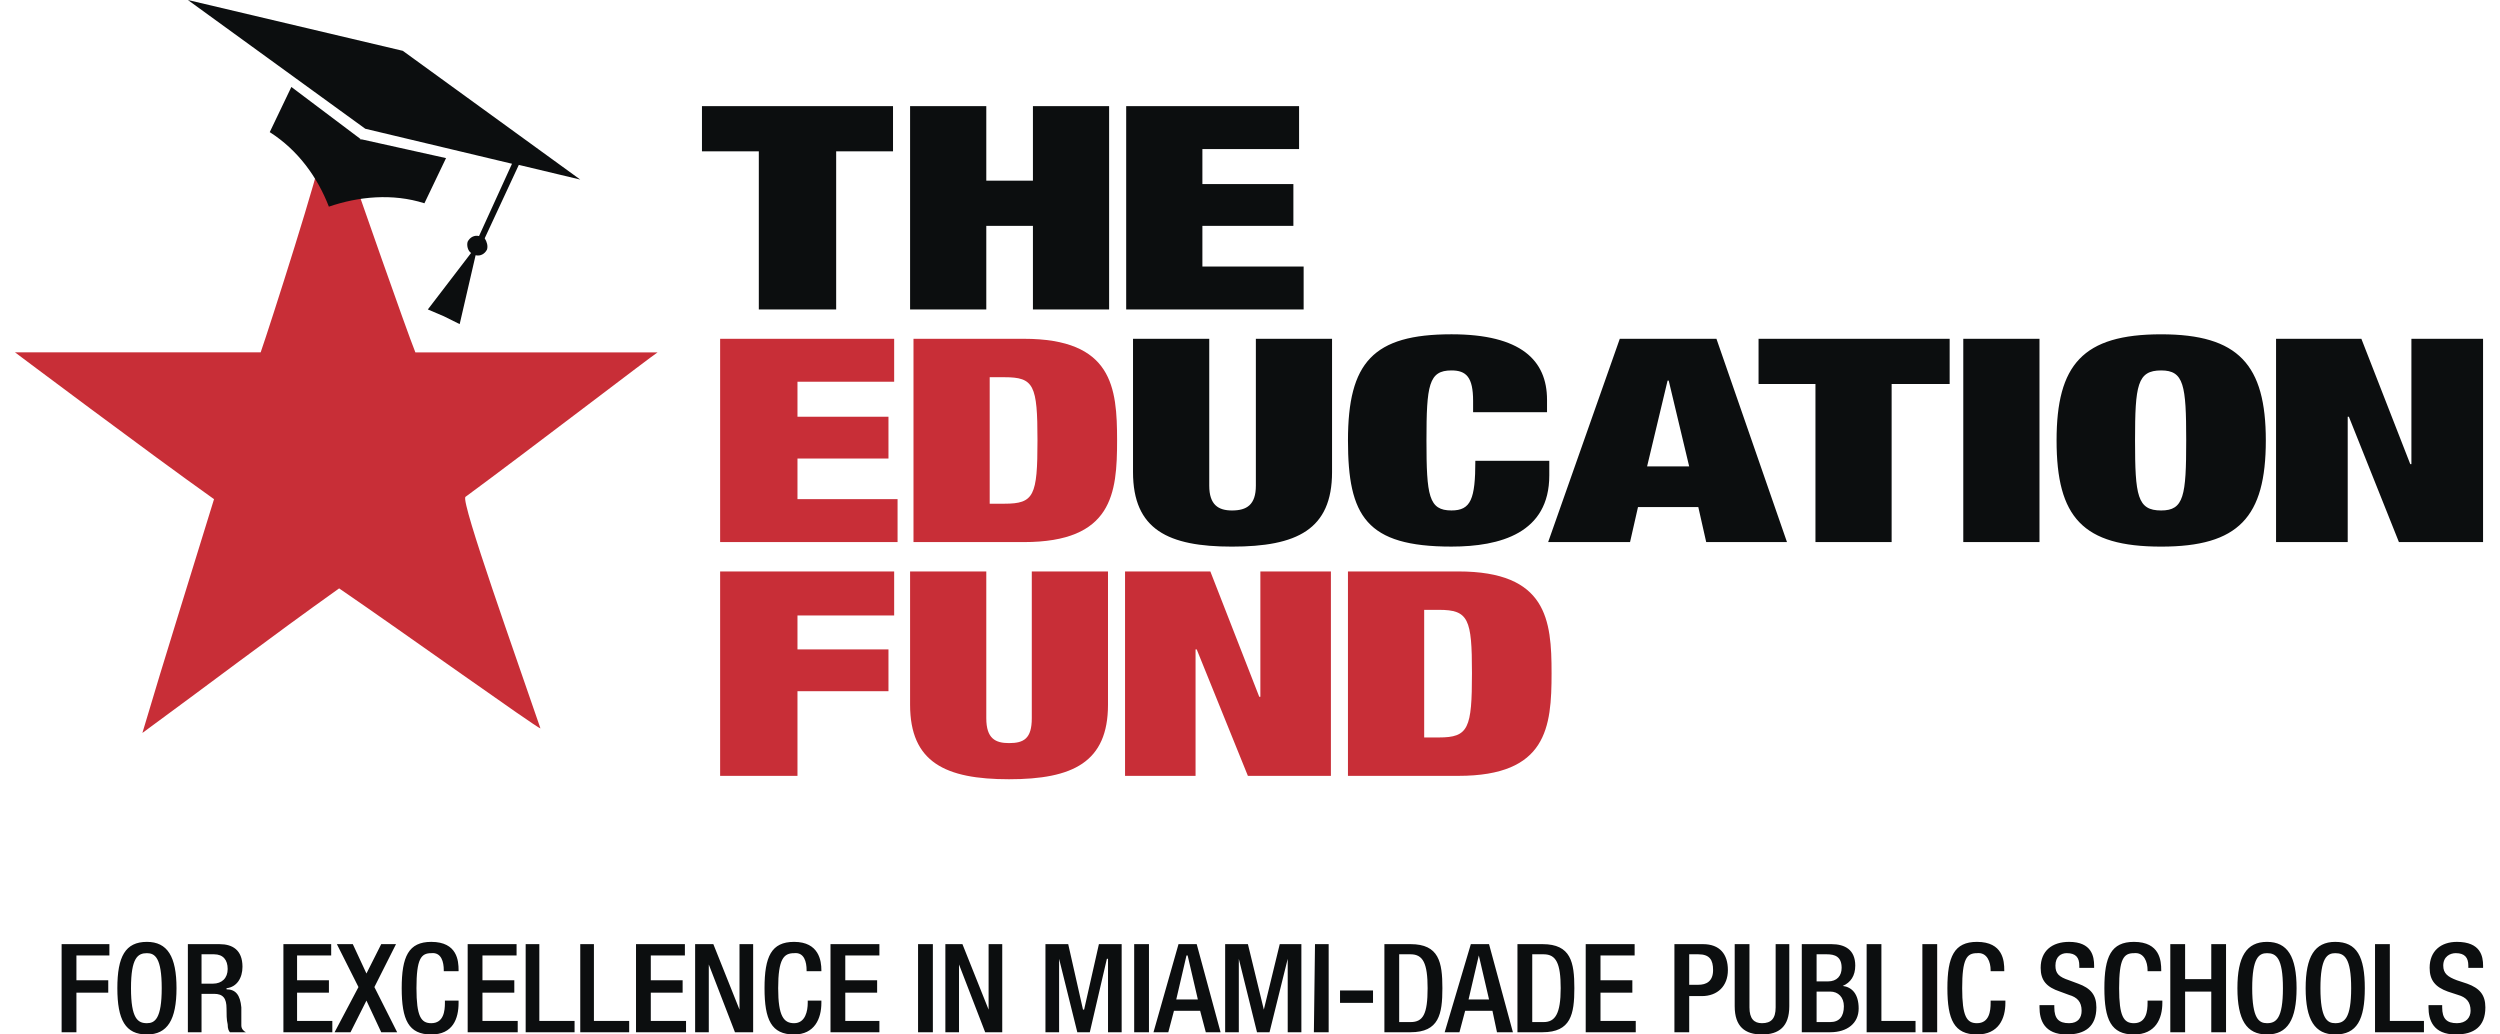 <svg width="116" height="48" viewBox="0 0 116 48" fill="none" xmlns="http://www.w3.org/2000/svg">
<path fill-rule="evenodd" clip-rule="evenodd" d="M15.895 7.179L16.475 8.489C16.475 8.489 18.85 15.302 19.273 16.35H30.513C30.25 16.507 24.444 20.961 21.594 23.057C21.383 23.319 23.969 30.551 25.077 33.799C24.866 33.747 18.797 29.398 15.736 27.301C12.57 29.554 9.615 31.808 6.607 34.009C7.662 30.445 8.823 26.777 9.931 23.161C6.976 21.065 0.696 16.349 0.696 16.349H12.095C12.517 15.144 14.945 7.545 14.892 7.126C14.892 7.127 15.525 7.127 15.895 7.179Z" fill="#C82E37"/>
<path fill-rule="evenodd" clip-rule="evenodd" d="M33.414 36H37.003V32.071H41.225V30.131H37.003V28.558H41.489V26.515H33.414V36ZM42.228 26.515V32.698C42.228 35.371 43.864 36.157 46.819 36.157C49.774 36.157 51.411 35.371 51.411 32.698V26.515H47.875V33.327C47.875 34.27 47.506 34.48 46.82 34.48C46.187 34.48 45.764 34.27 45.764 33.327V26.515H42.228ZM52.202 36H55.474V30.131H55.527L57.902 36H61.754V26.515H58.481V32.331H58.429L56.16 26.515H52.202V36ZM66.082 28.297H66.768C68.141 28.297 68.299 28.717 68.299 31.232C68.299 33.8 68.141 34.218 66.768 34.218H66.082V28.297ZM62.545 36H67.665C71.782 36 71.993 33.747 71.993 31.232C71.993 28.768 71.783 26.515 67.665 26.515H62.545V36ZM33.414 25.153H41.647V23.161H37.003V21.275H41.225V19.337H37.003V17.712H41.489V15.721H33.414V25.153ZM45.922 17.503H46.608C47.98 17.503 48.139 17.869 48.139 20.437C48.139 23.005 47.98 23.372 46.608 23.372H45.922L45.922 17.503ZM42.386 25.153H47.505C51.622 25.153 51.833 22.899 51.833 20.436C51.833 17.974 51.622 15.72 47.505 15.72H42.386V25.153Z" fill="#C82E37"/>
<path fill-rule="evenodd" clip-rule="evenodd" d="M52.572 15.721V21.904C52.572 24.577 54.208 25.363 57.163 25.363C60.172 25.363 61.807 24.577 61.807 21.904V15.721H58.272V22.533C58.272 23.424 57.85 23.686 57.164 23.686C56.531 23.686 56.109 23.424 56.109 22.533V15.721H52.572ZM68.352 19.127H71.782V18.55C71.782 16.716 70.569 15.511 67.348 15.511C63.707 15.511 62.546 16.821 62.546 20.436C62.546 23.947 63.39 25.362 67.348 25.362C69.618 25.362 71.887 24.734 71.887 22.06V21.38H68.456C68.456 23.161 68.246 23.685 67.348 23.685C66.293 23.685 66.188 23.004 66.188 20.436C66.188 17.869 66.293 17.188 67.348 17.188C68.035 17.188 68.352 17.502 68.352 18.602V19.127ZM71.834 25.153H75.634L76.003 23.528H78.801L79.168 25.153H82.916L79.643 15.72H75.158L71.834 25.153ZM78.378 21.642H76.425L77.376 17.659H77.428L78.378 21.642ZM84.237 25.153H87.772V17.817H90.464V15.721H81.597V17.817H84.237V25.153ZM91.096 25.153H94.632V15.721H91.096V25.153ZM95.425 20.437C95.425 24 96.637 25.363 100.279 25.363C103.868 25.363 105.134 24 105.134 20.437C105.134 16.926 103.868 15.512 100.279 15.512C96.637 15.511 95.425 16.926 95.425 20.437ZM99.066 20.437C99.066 17.869 99.171 17.188 100.279 17.188C101.334 17.188 101.44 17.87 101.44 20.437C101.44 23.005 101.334 23.686 100.279 23.686C99.171 23.686 99.066 23.005 99.066 20.437ZM105.609 25.153H108.934V19.337H108.988L111.31 25.153H115.214V15.721H111.889V21.537H111.837L109.568 15.721H105.609V25.153ZM35.209 14.358H38.798V7.022H41.436V4.926H32.571V7.022H35.209V14.358ZM42.228 14.358H45.764V10.48H47.928V14.358H51.463V4.926H47.928V8.384H45.764V4.926H42.228V14.358ZM52.255 14.358H60.489V12.367H55.791V10.48H60.013V8.541H55.791V6.917H60.277V4.926H52.255V14.358ZM16.791 6.497L13.519 4.035L12.516 6.131C13.835 6.97 14.732 8.227 15.26 9.589C16.633 9.118 18.215 8.961 19.693 9.432L20.696 7.336L16.685 6.445L16.791 6.497ZM20.591 14.673L21.329 15.039L22.068 11.843C22.279 11.896 22.49 11.791 22.596 11.581C22.648 11.424 22.596 11.215 22.49 11.057L24.073 7.651L26.923 8.332L18.69 2.358L8.717 0L16.949 5.974L23.757 7.598L22.227 10.953C22.016 10.9 21.805 11.005 21.7 11.214C21.647 11.371 21.7 11.633 21.858 11.738L19.852 14.358L20.591 14.673Z" fill="#0C0E0F"/>
<path fill-rule="evenodd" clip-rule="evenodd" d="M2.859 47.896H3.546V46.061H5.023V45.485H3.546V44.333H5.076V43.808H2.859V47.896ZM6.817 48C7.768 48 8.19 47.319 8.19 45.852C8.19 44.385 7.768 43.703 6.817 43.703C5.815 43.703 5.445 44.385 5.445 45.852C5.446 47.319 5.815 48 6.817 48ZM6.817 47.476C6.395 47.476 6.078 47.266 6.078 45.852C6.078 44.437 6.395 44.227 6.817 44.227C7.187 44.227 7.504 44.437 7.504 45.852C7.504 47.266 7.187 47.476 6.817 47.476ZM8.717 47.896H9.351V46.114H9.931C10.353 46.114 10.511 46.324 10.511 46.795C10.511 47.058 10.511 47.319 10.564 47.529C10.564 47.739 10.617 47.843 10.67 47.896H11.409C11.303 47.843 11.198 47.739 11.198 47.581V46.743C11.145 46.166 10.934 45.905 10.511 45.905V45.853C10.987 45.801 11.251 45.38 11.251 44.857C11.251 44.071 10.775 43.809 10.195 43.809H8.717V47.896ZM9.351 45.642V44.279H9.931C10.353 44.279 10.564 44.541 10.564 44.961C10.564 45.38 10.3 45.642 9.878 45.642H9.351ZM13.15 47.896H15.42V47.372H13.784V46.061H15.262V45.485H13.784V44.333H15.367V43.808H13.15V47.896ZM15.525 47.896H16.264L17.003 46.428L17.689 47.896H18.428L17.372 45.8L18.375 43.808H17.689L17.003 45.171L16.37 43.808H15.631L16.633 45.8L15.525 47.896ZM20.644 46.428V46.533C20.644 46.899 20.591 47.476 20.01 47.476C19.536 47.476 19.324 47.162 19.324 45.852C19.324 44.489 19.536 44.227 20.01 44.227C20.486 44.175 20.591 44.646 20.591 45.013V45.065H21.278V45.013C21.278 44.594 21.225 43.703 20.011 43.703C18.956 43.703 18.639 44.385 18.639 45.852C18.639 47.319 18.955 48 20.011 48C21.014 48 21.278 47.266 21.278 46.533V46.428H20.644ZM21.7 47.896H24.022V47.372H22.386V46.061H23.864V45.485H22.386V44.333H23.969V43.808H21.7V47.896ZM24.391 47.896H26.66V47.372H25.025V43.808H24.391V47.896ZM26.924 47.896H29.194V47.372H27.558V43.808H26.924V47.896ZM29.511 47.896H31.832V47.372H30.197V46.061H31.674V45.485H30.197V44.333H31.779V43.808H29.511V47.896ZM32.254 47.896H32.888V44.751L34.102 47.896H34.946V43.808H34.313V46.847L33.099 43.808H32.254V47.896ZM37.479 46.428V46.533C37.479 46.899 37.374 47.476 36.846 47.476C36.37 47.476 36.107 47.162 36.107 45.852C36.107 44.489 36.37 44.227 36.846 44.227C37.321 44.175 37.426 44.646 37.426 45.013V45.065H38.112V45.013C38.112 44.594 38.007 43.703 36.846 43.703C35.791 43.703 35.474 44.385 35.474 45.852C35.474 47.319 35.791 48 36.846 48C37.795 48 38.112 47.266 38.112 46.533V46.428H37.479ZM38.535 47.896H40.804V47.372H39.221V46.061H40.699V45.485H39.221V44.333H40.804V43.808H38.535V47.896ZM42.598 47.896H43.285V43.808H42.598V47.896ZM43.865 47.896H44.498V44.751L45.712 47.896H46.504V43.808H45.871V46.847L44.657 43.808H43.865V47.896ZM48.509 47.896H49.142V44.489L49.987 47.896H50.567L51.359 44.489H51.412V47.896H52.045V43.808H50.989L50.303 46.847H50.251L49.565 43.808H48.509V47.896ZM52.626 47.896H53.312V43.808H52.626V47.896ZM54.578 46.376L55.053 44.333H55.106L55.581 46.376H54.578ZM53.522 47.896H54.209L54.472 46.9H55.686L55.949 47.896H56.635L55.527 43.808H54.683L53.522 47.896ZM56.847 47.896H57.481V44.489L58.325 47.896H58.906L59.75 44.489V47.896H60.384V43.808H59.38L58.642 46.847L57.903 43.808H56.847V47.896ZM60.964 47.896H61.65V43.808H61.016L60.964 47.896ZM62.177 46.533H63.708V45.957H62.177V46.533ZM64.922 44.279H65.45C66.031 44.279 66.241 44.7 66.241 45.852C66.241 47.058 66.031 47.424 65.45 47.424H64.922V44.279ZM64.236 47.896H65.449C66.769 47.896 66.927 47.058 66.927 45.852C66.927 44.646 66.769 43.808 65.449 43.808H64.236V47.896ZM68.141 46.376L68.617 44.333L69.092 46.376H68.141ZM67.033 47.896H67.718L67.983 46.9H69.249L69.46 47.896H70.199L69.091 43.808H68.247L67.033 47.896ZM71.096 44.279H71.624C72.205 44.279 72.416 44.7 72.416 45.852C72.416 47.058 72.151 47.424 71.624 47.424H71.096V44.279ZM70.41 47.896H71.572C72.89 47.896 73.05 47.058 73.05 45.852C73.05 44.646 72.89 43.808 71.572 43.808H70.41V47.896ZM73.577 47.896H75.899V47.372H74.263V46.061H75.741V45.485H74.263V44.333H75.847V43.808H73.577V47.896ZM78.379 44.279H78.801C79.329 44.279 79.487 44.541 79.487 45.013C79.487 45.538 79.17 45.694 78.801 45.694H78.379V44.279ZM77.693 47.896H78.379V46.219H78.961C79.7 46.219 80.174 45.747 80.174 45.013C80.174 44.279 79.805 43.808 79.013 43.808H77.693L77.693 47.896ZM80.49 43.808V46.69C80.49 47.633 80.966 48 81.756 48C82.548 48 83.023 47.633 83.023 46.69V43.808H82.39V46.743C82.39 47.266 82.179 47.476 81.755 47.476C81.386 47.476 81.175 47.266 81.175 46.743V43.808H80.49ZM84.29 45.537V44.279H84.765C85.134 44.279 85.452 44.384 85.452 44.908C85.452 45.275 85.241 45.537 84.817 45.537H84.29ZM84.29 47.424V46.009H84.923C85.292 46.009 85.556 46.271 85.556 46.69C85.556 47.162 85.346 47.424 84.923 47.424H84.29ZM83.603 47.896H84.922C85.715 47.896 86.242 47.476 86.242 46.795C86.242 46.113 85.925 45.8 85.503 45.747C85.872 45.59 86.084 45.275 86.084 44.804C86.084 44.071 85.609 43.808 84.976 43.808H83.603V47.896ZM86.612 47.896H88.881V47.372H87.297V43.808H86.612V47.896ZM89.198 47.896H89.885V43.808H89.198V47.896ZM92.365 46.428V46.533C92.365 46.899 92.311 47.476 91.73 47.476C91.256 47.476 91.045 47.162 91.045 45.852C91.045 44.489 91.256 44.227 91.73 44.227C92.206 44.175 92.365 44.646 92.365 45.013V45.065H92.998V45.013C92.998 44.594 92.945 43.703 91.731 43.703C90.676 43.703 90.359 44.385 90.359 45.852C90.359 47.319 90.676 48 91.731 48C92.735 48 93.05 47.266 93.05 46.533V46.428H92.365ZM94.633 46.638V46.743C94.633 47.319 94.845 48 95.899 48C96.744 48 97.272 47.633 97.272 46.743C97.272 46.165 97.007 45.852 96.427 45.642L96.005 45.485C95.529 45.327 95.372 45.171 95.372 44.804C95.372 44.384 95.635 44.226 95.899 44.226C96.322 44.226 96.48 44.436 96.48 44.804V44.908H97.167V44.804C97.167 44.384 97.061 43.703 96.005 43.703C95.214 43.703 94.687 44.122 94.687 44.908C94.687 45.485 94.951 45.8 95.584 46.009L96.005 46.165C96.375 46.271 96.587 46.48 96.587 46.899C96.587 47.214 96.429 47.476 96.005 47.476C95.53 47.476 95.32 47.266 95.32 46.743V46.638H94.633ZM99.647 46.428V46.533C99.647 46.899 99.594 47.476 99.014 47.476C98.539 47.476 98.327 47.162 98.327 45.852C98.327 44.489 98.539 44.227 99.014 44.227C99.49 44.175 99.647 44.646 99.647 45.013V45.065H100.281V45.013C100.281 44.594 100.227 43.703 99.015 43.703C97.959 43.703 97.643 44.385 97.643 45.852C97.643 47.319 97.958 48 99.015 48C100.017 48 100.333 47.266 100.333 46.533V46.428H99.647ZM100.702 47.896H101.389V46.009H102.603V47.896H103.288V43.808H102.603V45.432H101.389V43.808H100.702V47.896ZM105.189 48C106.139 48 106.561 47.319 106.561 45.852C106.561 44.385 106.14 43.703 105.189 43.703C104.238 43.703 103.816 44.385 103.816 45.852C103.816 47.319 104.238 48 105.189 48ZM105.189 47.476C104.819 47.476 104.502 47.266 104.502 45.852C104.502 44.437 104.819 44.227 105.189 44.227C105.61 44.227 105.928 44.437 105.928 45.852C105.928 47.266 105.61 47.476 105.189 47.476ZM108.354 48C109.358 48 109.727 47.319 109.727 45.852C109.727 44.385 109.358 43.703 108.354 43.703C107.405 43.703 106.982 44.385 106.982 45.852C106.982 47.319 107.405 48 108.354 48ZM108.354 47.476C107.985 47.476 107.668 47.266 107.668 45.852C107.668 44.437 107.984 44.227 108.354 44.227C108.776 44.227 109.094 44.437 109.094 45.852C109.094 47.266 108.777 47.476 108.354 47.476ZM110.201 47.896H112.471V47.372H110.888V43.808H110.201V47.896ZM112.683 46.638V46.743C112.683 47.319 112.893 48 113.949 48C114.793 48 115.321 47.633 115.321 46.743C115.321 46.165 115.057 45.852 114.476 45.642L114.001 45.485C113.579 45.327 113.367 45.171 113.367 44.804C113.367 44.384 113.684 44.226 113.949 44.226C114.37 44.226 114.53 44.436 114.53 44.804V44.908H115.215V44.804C115.215 44.384 115.109 43.703 114.001 43.703C113.262 43.703 112.735 44.122 112.735 44.908C112.735 45.485 112.999 45.8 113.58 46.009L114.055 46.165C114.425 46.271 114.635 46.48 114.635 46.899C114.635 47.214 114.425 47.476 114.002 47.476C113.528 47.476 113.317 47.266 113.317 46.743V46.638H112.683Z" fill="#0C0E0F"/>
</svg>
